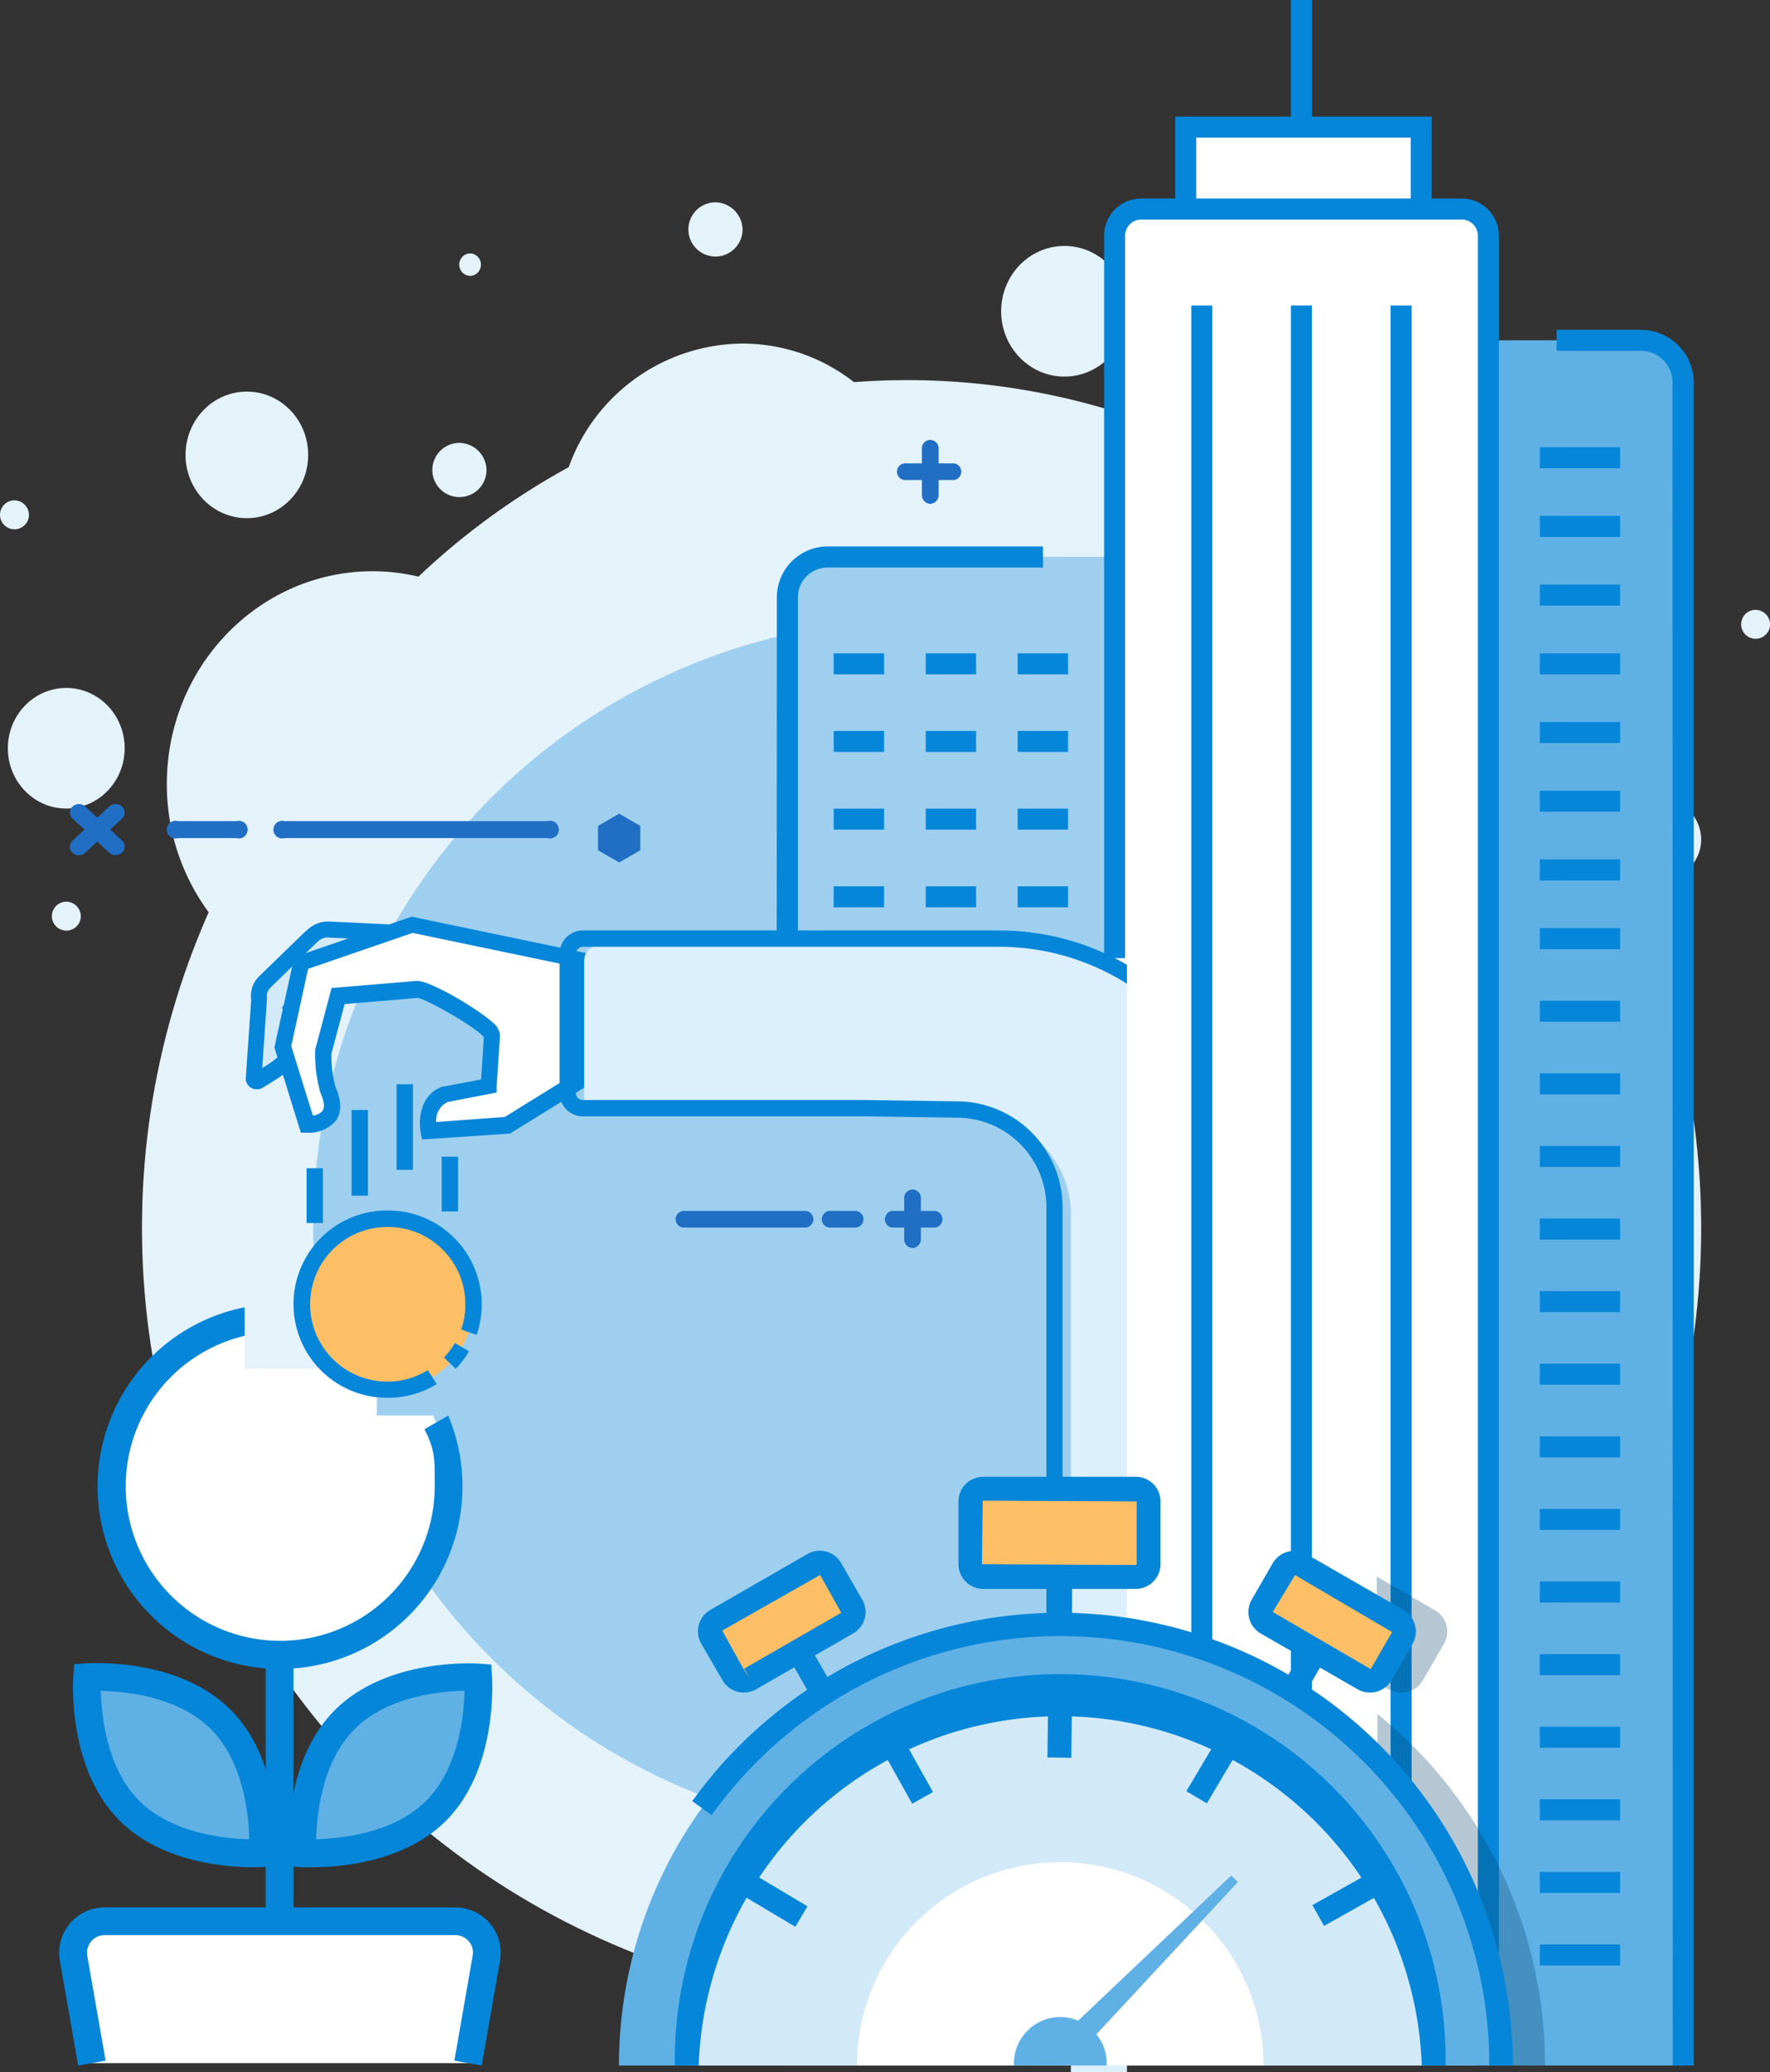 <svg id="Isolation_Mode" data-name="Isolation Mode" xmlns="http://www.w3.org/2000/svg" viewBox="0 0 200.61 234.75"><rect x="0" y="0" width="200.61" height="234.75" fill="#333333" stroke="none"/><defs><style>.cls-1{fill:#e4f2fa;}.cls-2{fill:#9ecfef;}.cls-3{fill:#fff;}.cls-4{fill:#0686d8;}.cls-5{fill:#5fb0e5;}.cls-6{fill:#fcbf65;}.cls-7{fill:#d2e9f7;}.cls-8{fill:#dceffd;}.cls-9{opacity:0.3;}.cls-10{fill:#03436c;}.cls-11{fill:#216fc4;}</style></defs><path class="cls-1" d="M243,243V230.74h67.48c-.14-.28-.28-.56-.4-.85a27.2,27.2,0,0,0,2.55-11.54c0-14.68-11.54-26.58-25.77-26.58A25.21,25.21,0,0,0,279.2,193a79.57,79.57,0,0,0-43.84-13.15q-3,0-6,.23a20.48,20.48,0,0,0-12.66-4.37,21.08,21.08,0,0,0-19.67,14A81.88,81.88,0,0,0,180,202.11a22.73,22.73,0,0,0-5.18-.61c-12.89,0-23.34,10.79-23.34,24.09a24.4,24.4,0,0,0,5.29,15.26,12.64,12.64,0,0,1-.85,2.15Z" transform="translate(-132.57 -136.79)"/><circle class="cls-1" cx="104.45" cy="139.1" r="88.36"/><circle class="cls-2" cx="104.45" cy="139.1" r="68.95"/><path class="cls-1" d="M325.38,232a4.66,4.66,0,1,1-4.65-4.8A4.73,4.73,0,0,1,325.38,232Z" transform="translate(-132.57 -136.79)"/><ellipse class="cls-1" cx="120.64" cy="35.26" rx="7.17" ry="7.4"/><path class="cls-1" d="M187.71,190.13a3.07,3.07,0,1,1-3.07-3.17A3.12,3.12,0,0,1,187.71,190.13Z" transform="translate(-132.57 -136.79)"/><ellipse class="cls-1" cx="148.84" cy="47.53" rx="3.07" ry="3.17"/><path class="cls-1" d="M216.73,162.88a3.07,3.07,0,1,1-3.07-3.17A3.13,3.13,0,0,1,216.73,162.88Z" transform="translate(-132.57 -136.79)"/><path class="cls-1" d="M320.3,243.59a1.26,1.26,0,1,1-1.26-1.3A1.28,1.28,0,0,1,320.3,243.59Z" transform="translate(-132.57 -136.79)"/><path class="cls-1" d="M280.91,161.9a.95.95,0,1,1-1-1A1,1,0,0,1,280.91,161.9Z" transform="translate(-132.57 -136.79)"/><ellipse class="cls-1" cx="53.28" cy="29.98" rx="1.23" ry="1.27"/><path class="cls-1" d="M135.85,195.17a1.64,1.64,0,1,1-1.64-1.7A1.66,1.66,0,0,1,135.85,195.17Z" transform="translate(-132.57 -136.79)"/><path class="cls-1" d="M333.19,207.56a1.64,1.64,0,1,1-1.64-1.69A1.67,1.67,0,0,1,333.19,207.56Z" transform="translate(-132.57 -136.79)"/><ellipse class="cls-1" cx="27.98" cy="51.53" rx="6.95" ry="7.17"/><path class="cls-1" d="M141.73,240.62a1.64,1.64,0,1,1-1.64-1.69A1.67,1.67,0,0,1,141.73,240.62Z" transform="translate(-132.57 -136.79)"/><path class="cls-1" d="M322.81,190.13a6.74,6.74,0,1,1-6.74-7A6.85,6.85,0,0,1,322.81,190.13Z" transform="translate(-132.57 -136.79)"/><ellipse class="cls-1" cx="7.51" cy="84.76" rx="6.62" ry="6.83"/><path class="cls-3" d="M185.62,370.5l2-11.62a3.8,3.8,0,0,0-3.74-4.46H144.7a3.8,3.8,0,0,0-3.74,4.46l2,11.62Z" transform="translate(-132.57 -136.79)"/><path class="cls-4" d="M141.43,370.77l-2.08-11.91a5.14,5.14,0,0,1,5.06-6H184.2a5.14,5.14,0,0,1,5.05,6l-2.08,11.91-3.1-.55,2.07-11.9a1.91,1.91,0,0,0-.43-1.61,2,2,0,0,0-1.51-.71H144.41a2,2,0,0,0-1.95,2.32l2.08,11.9Z" transform="translate(-132.57 -136.79)"/><rect class="cls-4" x="30.12" y="183.13" width="3.15" height="35.63"/><path class="cls-3" d="M175.28,297.14v-7.65a20.87,20.87,0,0,0-2-1.22v3.55h-13v-5.36a19.07,19.07,0,1,0,21.37,10.68Z" transform="translate(-132.57 -136.79)"/><path class="cls-4" d="M183.38,297.14l-2.7,1.55c1.26,2.45,1.16,3.63,1.16,6.42a17.51,17.51,0,1,1-21.54-17v-3.23a20.68,20.68,0,1,0,23.08,12.29Z" transform="translate(-132.57 -136.79)"/><path class="cls-5" d="M186.77,326.78s.71,9.63-4.79,15.13-15.13,4.79-15.13,4.79-.71-9.63,4.79-15.13S186.77,326.78,186.77,326.78Z" transform="translate(-132.57 -136.79)"/><path class="cls-4" d="M168,348.31c-.72,0-1.18,0-1.26,0l-1.36-.1-.1-1.35c0-.43-.7-10.42,5.25-16.36s15.93-5.28,16.36-5.25l1.35.1.1,1.35c0,.43.7,10.42-5.24,16.37C178.33,347.8,170.94,348.31,168,348.31Zm17.22-20c-2.74.06-8.75.63-12.46,4.35s-4.3,9.73-4.35,12.47c2.73-.06,8.74-.63,12.46-4.35S185.16,331.07,185.22,328.33Z" transform="translate(-132.57 -136.79)"/><path class="cls-5" d="M162.37,346.7s.71-9.63-4.79-15.13-15.13-4.79-15.13-4.79-.71,9.63,4.79,15.13S162.37,346.7,162.37,346.7Z" transform="translate(-132.57 -136.79)"/><path class="cls-4" d="M161.22,348.31c-2.94,0-10.32-.51-15.1-5.28-5.94-5.95-5.27-15.94-5.24-16.36l.1-1.36,1.35-.1c.43,0,10.42-.7,16.37,5.25s5.27,15.93,5.24,16.36l-.1,1.35-1.35.1C162.4,348.28,162,348.31,161.22,348.31Zm-17.22-20c.06,2.74.63,8.75,4.35,12.47s9.73,4.3,12.47,4.35c-.06-2.73-.63-8.75-4.35-12.47S146.74,328.38,144,328.33Z" transform="translate(-132.57 -136.79)"/><path class="cls-2" d="M221.79,199.89H258.9a0,0,0,0,1,0,0v168.9a2,2,0,0,1-2,2H221.79a0,0,0,0,1,0,0V199.89A0,0,0,0,1,221.79,199.89Z" transform="translate(348.11 433.86) rotate(-180)"/><path class="cls-4" d="M220.6,245.33H223V204.46a3.38,3.38,0,0,1,3.38-3.38h24.4v-2.39h-24.4a5.77,5.77,0,0,0-5.76,5.77Z" transform="translate(-132.57 -136.79)"/><path class="cls-5" d="M294.72,175.34h28.63a0,0,0,0,1,0,0V370.77a0,0,0,0,1,0,0H297a2.24,2.24,0,0,1-2.24-2.24V175.34A0,0,0,0,1,294.72,175.34Z" transform="translate(485.49 409.32) rotate(-180)"/><path class="cls-4" d="M322.16,370.77h2.38V180.09a6,6,0,0,0-6-5.94H309v2.38h9.56a3.57,3.57,0,0,1,3.57,3.56Z" transform="translate(-132.57 -136.79)"/><rect class="cls-3" x="266.96" y="151.21" width="26.69" height="16.34" transform="translate(428.04 181.98) rotate(-180)"/><path class="cls-4" d="M265.77,150h29.07v18.72H265.77Zm26.69,2.38H268.15v14h24.31Z" transform="translate(-132.57 -136.79)"/><path class="cls-3" d="M258.9,160.47h42.36a0,0,0,0,1,0,0V369.38a1.39,1.39,0,0,1-1.39,1.39H260.29a1.39,1.39,0,0,1-1.39-1.39V160.47A0,0,0,0,1,258.9,160.47Z" transform="translate(427.58 394.45) rotate(-180)"/><path class="cls-4" d="M300.07,370.77h2.38V163.49a4.21,4.21,0,0,0-4.2-4.21H261.91a4.21,4.21,0,0,0-4.2,4.21v81.84h2.38V163.49a1.83,1.83,0,0,1,1.82-1.83h36.34a1.83,1.83,0,0,1,1.82,1.83Z" transform="translate(-132.57 -136.79)"/><rect class="cls-4" x="146.31" width="2.38" height="13.36"/><rect class="cls-4" x="157.61" y="34.61" width="2.38" height="181.18"/><rect class="cls-4" x="146.31" y="34.61" width="2.38" height="181.18"/><rect class="cls-4" x="135.02" y="34.61" width="2.38" height="181.18"/><rect class="cls-4" x="174.52" y="50.66" width="9.1" height="2.38"/><rect class="cls-4" x="174.52" y="58.44" width="9.1" height="2.38"/><rect class="cls-4" x="174.52" y="66.22" width="9.1" height="2.38"/><rect class="cls-4" x="174.52" y="74.01" width="9.1" height="2.38"/><rect class="cls-4" x="174.52" y="81.79" width="9.1" height="2.38"/><rect class="cls-4" x="174.52" y="89.57" width="9.1" height="2.38"/><rect class="cls-4" x="174.52" y="97.36" width="9.1" height="2.38"/><rect class="cls-4" x="174.52" y="105.14" width="9.1" height="2.38"/><rect class="cls-4" x="174.52" y="113.36" width="9.1" height="2.38"/><rect class="cls-4" x="174.52" y="121.59" width="9.1" height="2.38"/><rect class="cls-4" x="174.52" y="129.81" width="9.1" height="2.38"/><rect class="cls-4" x="174.52" y="138.04" width="9.1" height="2.38"/><rect class="cls-4" x="174.52" y="146.26" width="9.1" height="2.38"/><rect class="cls-4" x="174.52" y="154.48" width="9.1" height="2.38"/><rect class="cls-4" x="174.52" y="162.71" width="9.1" height="2.38"/><rect class="cls-4" x="174.52" y="170.93" width="9.1" height="2.38"/><rect class="cls-4" x="174.52" y="179.15" width="9.1" height="2.38"/><rect class="cls-4" x="174.52" y="187.38" width="9.1" height="2.38"/><rect class="cls-4" x="174.52" y="195.6" width="9.1" height="2.38"/><rect class="cls-4" x="174.52" y="203.82" width="9.1" height="2.38"/><rect class="cls-4" x="174.52" y="212.05" width="9.1" height="2.38"/><rect class="cls-4" x="174.52" y="220.27" width="9.1" height="2.38"/><rect class="cls-4" x="115.34" y="74.01" width="5.71" height="2.38"/><rect class="cls-4" x="104.92" y="74.01" width="5.71" height="2.38"/><rect class="cls-4" x="94.49" y="74.01" width="5.71" height="2.38"/><rect class="cls-4" x="115.34" y="82.8" width="5.71" height="2.38"/><rect class="cls-4" x="104.92" y="82.8" width="5.71" height="2.38"/><rect class="cls-4" x="94.49" y="82.8" width="5.71" height="2.38"/><rect class="cls-4" x="115.34" y="91.6" width="5.71" height="2.38"/><rect class="cls-4" x="104.92" y="91.6" width="5.71" height="2.38"/><rect class="cls-4" x="94.49" y="91.6" width="5.71" height="2.38"/><rect class="cls-4" x="115.34" y="100.4" width="5.71" height="2.38"/><rect class="cls-4" x="104.92" y="100.4" width="5.71" height="2.38"/><rect class="cls-4" x="94.49" y="100.4" width="5.71" height="2.38"/><rect class="cls-4" x="115.34" y="109.19" width="5.71" height="2.38"/><rect class="cls-4" x="104.92" y="109.19" width="5.71" height="2.38"/><rect class="cls-4" x="94.49" y="109.19" width="5.71" height="2.38"/><rect class="cls-4" x="115.34" y="117.5" width="5.71" height="2.38"/><rect class="cls-4" x="104.92" y="117.5" width="5.71" height="2.38"/><rect class="cls-4" x="94.49" y="117.5" width="5.71" height="2.38"/><path class="cls-6" d="M176.36,274.83a9.69,9.69,0,1,0,9.88,9.49A9.69,9.69,0,0,0,176.36,274.83Z" transform="translate(-132.57 -136.79)"/><path class="cls-4" d="M176.56,295.13h-.22a10.61,10.61,0,0,1,.21-21.22h.21A10.63,10.63,0,0,1,186.59,288l-1.75-.6a8.45,8.45,0,0,0,.47-2.69,8.76,8.76,0,0,0-8.58-8.93h-.18A8.76,8.76,0,1,0,181.07,292l1,1.58A10.51,10.51,0,0,1,176.56,295.13Z" transform="translate(-132.57 -136.79)"/><path class="cls-4" d="M184.22,291.85l-1.33-1.28a9.42,9.42,0,0,0,1.24-1.64l1.6.93A10.44,10.44,0,0,1,184.22,291.85Z" transform="translate(-132.57 -136.79)"/><path class="cls-7" d="M182.48,245.22a2.56,2.56,0,0,1-2.67,2.42l-10.21-.5a2.54,2.54,0,0,1-2.42-2.66h0a2.55,2.55,0,0,1,2.66-2.42l10.22.5a2.55,2.55,0,0,1,2.42,2.66Z" transform="translate(-132.57 -136.79)"/><path class="cls-7" d="M170.76,243.05a2.17,2.17,0,0,1,0,3.07l-5.14,5a2.18,2.18,0,0,1-3.07,0h0a2.17,2.17,0,0,1,0-3.07l5.16-5a2.16,2.16,0,0,1,3.06.05Z" transform="translate(-132.57 -136.79)"/><path class="cls-7" d="M161.26,259.49,162,249l3.43,1.64s.71,4.77,0,5.91C164.83,257.43,161.26,259.49,161.26,259.49Z" transform="translate(-132.57 -136.79)"/><path class="cls-4" d="M161.59,260.18A1.24,1.24,0,0,1,161,260a1.2,1.2,0,0,1-.57-1.13l.61-8.82a3.08,3.08,0,0,1,.91-2.67l5.15-5a2.31,2.31,0,0,1,.24-.2,3.46,3.46,0,0,1,2.59-1l10.22.49a3.45,3.45,0,0,1,2.58,1.35,3.52,3.52,0,0,1,.65,2.86,3.58,3.58,0,0,1-3.69,2.72l-9.61-.47-3.55,3.47c.48,4.26-.1,5.17-.3,5.47s-.6,1-4,3A1.17,1.17,0,0,1,161.59,260.18Zm8.13-17.2a1.64,1.64,0,0,0-1.16.5l-.17.15-5.2,5.07a1.29,1.29,0,0,0-.36,1.13l0,.12-.54,7.82a11.35,11.35,0,0,0,2.32-1.73c.18-.3.32-1.81,0-4.72l-.06-.47.46-.42,4.32-4.23,10.42.51a1.72,1.72,0,0,0,1.79-1.26,1.62,1.62,0,0,0-1.51-2L169.8,243Z" transform="translate(-132.57 -136.79)"/><path class="cls-3" d="M198.14,259.23l-8.07,5-8.91.66s-.63-3.25,1.88-4.14l4.93-.93s.36-5.33.37-5.73c0-1.06-7.4-5.32-8.47-5.21l-9,.75-1.7,6.33a15.63,15.63,0,0,0,.54,4.3c1.82,4.09-2.39,3.88-2.39,3.88l-2.74-8.8,2.08-9.5,12.57-4.32,18.87,3.94Z" transform="translate(-132.57 -136.79)"/><path class="cls-4" d="M180.4,265.87l-.15-.81c-.27-1.4-.09-4.28,2.49-5.19l.13,0,4.23-.8c.12-1.81.27-4.14.3-4.8-.83-1.09-6.5-4.33-7.51-4.44-.46.05-6.28.53-8.26.7l-1.49,5.58a13.34,13.34,0,0,0,.45,3.8c.7,1.57.72,2.84.07,3.8a4,4,0,0,1-3.34,1.39l-.65,0-3-9.66,2.25-10.24,13.3-4.57,19.85,4.14v15.05l-8.7,5.38Zm2.89-4.24a2.31,2.31,0,0,0-1.28,2.26l7.77-.57,7.43-4.6V246.2l-17.88-3.73-11.84,4.07-1.91,8.75,2.45,7.87a1.68,1.68,0,0,0,1.1-.54c.26-.38.18-1.09-.23-2a15.59,15.59,0,0,1-.61-4.67l0-.24,1.86-7,.65-.05,8.95-.75c1.53-.13,7.21,3.34,8.69,4.73a2,2,0,0,1,.79,1.43c0,.4-.33,5.22-.37,5.76l0,.72Z" transform="translate(-132.57 -136.79)"/><path class="cls-8" d="M260.3,371.54V246.89a28,28,0,0,0-12.66-3H200.5a1.72,1.72,0,0,0-1.72,1.72v15.77a1.72,1.72,0,0,0,1.72,1.72h32.12l10.32.14a11.07,11.07,0,0,1,11,11.07v97.23Z" transform="translate(-132.57 -136.79)"/><path class="cls-4" d="M241.09,261.55l-10.33-.15H198.64a.8.8,0,0,1-.8-.8V244.84a.8.8,0,0,1,.8-.8h47.14a27.15,27.15,0,0,1,14.52,4.19v-2.15a28.94,28.94,0,0,0-14.52-3.89H198.64a2.65,2.65,0,0,0-2.65,2.65V260.6a2.65,2.65,0,0,0,2.65,2.65h32.12l10.32.15a10.16,10.16,0,0,1,10.09,10.14v97.23H253V273.54A12,12,0,0,0,241.09,261.55Z" transform="translate(-132.57 -136.79)"/><rect class="cls-4" x="39.85" y="125.74" width="1.85" height="9.7"/><rect class="cls-4" x="44.95" y="122.82" width="1.85" height="9.7"/><rect class="cls-4" x="50.06" y="131.03" width="1.85" height="6.2"/><rect class="cls-4" x="34.75" y="132.34" width="1.85" height="6.2"/><g class="cls-9"><path class="cls-10" d="M290,328.15a2.8,2.8,0,0,0,3.82-1l2.4-4.14a2.81,2.81,0,0,0,.28-2.12,2.77,2.77,0,0,0-1.31-1.7l-6.58-3.81v12l1.39.81Z" transform="translate(-132.57 -136.79)"/><path class="cls-10" d="M307.68,370.77a51.23,51.23,0,0,0-19-39.83v39.83h19Z" transform="translate(-132.57 -136.79)"/></g><path class="cls-5" d="M302.72,370.77a50,50,0,1,0-100,0Z" transform="translate(-132.57 -136.79)"/><path class="cls-4" d="M304.07,370.77h-2.7a48.63,48.63,0,0,0-88.14-28.37l-2.2-1.58a51.34,51.34,0,0,1,93,29.95Z" transform="translate(-132.57 -136.79)"/><path class="cls-7" d="M295.06,370.77a42.33,42.33,0,1,0-84.65,0Z" transform="translate(-132.57 -136.79)"/><path class="cls-3" d="M275.77,370.77a23,23,0,1,0-46.07,0Z" transform="translate(-132.57 -136.79)"/><path class="cls-5" d="M258,370.77a5.26,5.26,0,1,0-10.51,0Z" transform="translate(-132.57 -136.79)"/><path class="cls-4" d="M296.41,370.77h-2.7a41,41,0,0,0-81.95,0h-2.7a43.68,43.68,0,1,1,87.35,0Z" transform="translate(-132.57 -136.79)"/><rect class="cls-4" x="248.64" y="330.49" width="8.1" height="2.7" transform="translate(-215 443.38) rotate(-89.25)"/><rect class="cls-4" x="266.29" y="335.66" width="7.8" height="2.7" transform="translate(-290.12 260.43) rotate(-59.29)"/><rect class="cls-4" x="281.44" y="350.34" width="8.49" height="2.7" transform="translate(-268.14 48.02) rotate(-29.3)"/><rect class="cls-4" x="218.41" y="347.48" width="2.7" height="8.49" transform="translate(-327.46 223.6) rotate(-59.2)"/><rect class="cls-4" x="233.89" y="333.13" width="2.7" height="7.8" transform="translate(-267.11 20.82) rotate(-29.2)"/><polygon class="cls-5" points="120.61 230.4 139.54 212.46 140.29 213.2 122.54 232.3 120.61 230.4"/><rect class="cls-4" x="118.81" y="174.72" width="2.7" height="9.28"/><rect class="cls-6" x="109.93" y="168.64" width="20.25" height="10" rx="0.8"/><path class="cls-4" d="M261.3,316.78H244a2.81,2.81,0,0,1-2.8-2.8v-7.1a2.8,2.8,0,0,1,2.8-2.8H261.3a2.79,2.79,0,0,1,2.8,2.79V314A2.8,2.8,0,0,1,261.3,316.78Zm-17.35-10-.09,7.2,17.44.09a.09.09,0,0,0,.1-.09v-7.11Z" transform="translate(-132.57 -136.79)"/><rect class="cls-4" x="277.87" y="322.98" width="7.12" height="2.7" transform="translate(-272.74 269.07) rotate(-60)"/><rect class="cls-6" x="275.78" y="316.65" width="15.55" height="7.68" rx="0.8" transform="translate(65.73 -235.64) rotate(30.01)"/><path class="cls-4" d="M287.83,328.52a2.81,2.81,0,0,1-1.39-.37h0l-11-6.33a2.81,2.81,0,0,1-1-3.83l2.39-4.14a2.81,2.81,0,0,1,3.83-1l11,6.33a2.8,2.8,0,0,1,1,3.82l-2.39,4.14A2.8,2.8,0,0,1,287.83,328.52Zm0-2.71a.1.1,0,0,0,.13,0l2.39-4.14-11-6.46-2.53,4.18Z" transform="translate(-132.57 -136.79)"/><rect class="cls-4" x="221.93" y="320.77" width="2.7" height="7.12" transform="matrix(0.87, -0.5, 0.5, 0.87, -264.84, 18.34)"/><rect class="cls-6" x="213.38" y="316.65" width="15.55" height="7.68" rx="0.8" transform="translate(440.38 350.61) rotate(149.99)"/><path class="cls-4" d="M216.88,328.52a2.79,2.79,0,0,1-2.43-1.4l-2.4-4.14a2.81,2.81,0,0,1-.28-2.12,2.77,2.77,0,0,1,1.31-1.7l11-6.33a2.72,2.72,0,0,1,2.12-.28,2.75,2.75,0,0,1,1.7,1.3l2.39,4.14a2.78,2.78,0,0,1,.29,2.13,2.83,2.83,0,0,1-1.31,1.7l-11,6.33A2.81,2.81,0,0,1,216.88,328.52Zm8.64-13.32-11.09,6.3,2.36,4.27.81,1.21-.68-1.17,11-6.33Z" transform="translate(-132.57 -136.79)"/><path class="cls-11" d="M223.9,275.85H210a.95.95,0,0,1,0-1.89H223.9a.95.95,0,0,1,0,1.89Z" transform="translate(-132.57 -136.79)"/><path class="cls-11" d="M229.39,275.85h-2.63a.95.95,0,1,1,0-1.89h2.63a.95.95,0,1,1,0,1.89Z" transform="translate(-132.57 -136.79)"/><path class="cls-11" d="M238.34,275.85h-4.63a.95.95,0,0,1,0-1.89h4.63a.95.95,0,1,1,0,1.89Z" transform="translate(-132.57 -136.79)"/><path class="cls-11" d="M236,278.17a1,1,0,0,1-.95-.95v-4.63a.95.95,0,1,1,1.89,0v4.63A1,1,0,0,1,236,278.17Z" transform="translate(-132.57 -136.79)"/><path class="cls-11" d="M240.67,191.17h-5.39a.95.95,0,1,1,0-1.89h5.39a.95.95,0,0,1,0,1.89Z" transform="translate(-132.57 -136.79)"/><path class="cls-11" d="M238,193.87a1,1,0,0,1-.94-1v-5.39a.95.95,0,0,1,1.89,0v5.39A1,1,0,0,1,238,193.87Z" transform="translate(-132.57 -136.79)"/><path class="cls-11" d="M145.67,233.66a1,1,0,0,1-.73-.28l-4.15-3.87a.91.91,0,0,1,0-1.35,1.06,1.06,0,0,1,1.45,0L146.4,232a.92.92,0,0,1,0,1.36A1.08,1.08,0,0,1,145.67,233.66Z" transform="translate(-132.57 -136.79)"/><path class="cls-11" d="M141.52,233.66a1,1,0,0,1-.73-.28.92.92,0,0,1,0-1.36l4.15-3.86a1.08,1.08,0,0,1,1.46,0,.91.91,0,0,1,0,1.35l-4.16,3.87A1,1,0,0,1,141.52,233.66Z" transform="translate(-132.57 -136.79)"/><path class="cls-11" d="M194.63,231.73H164.84a1,1,0,1,1,0-1.92h29.79a1,1,0,1,1,0,1.92Z" transform="translate(-132.57 -136.79)"/><path class="cls-11" d="M159.36,231.73h-6.61a1,1,0,1,1,0-1.92h6.61a1,1,0,1,1,0,1.92Z" transform="translate(-132.57 -136.79)"/><polygon class="cls-11" points="67.78 93.56 70.18 92.17 72.57 93.56 72.57 96.32 70.18 97.7 67.78 96.32 67.78 93.56"/></svg>